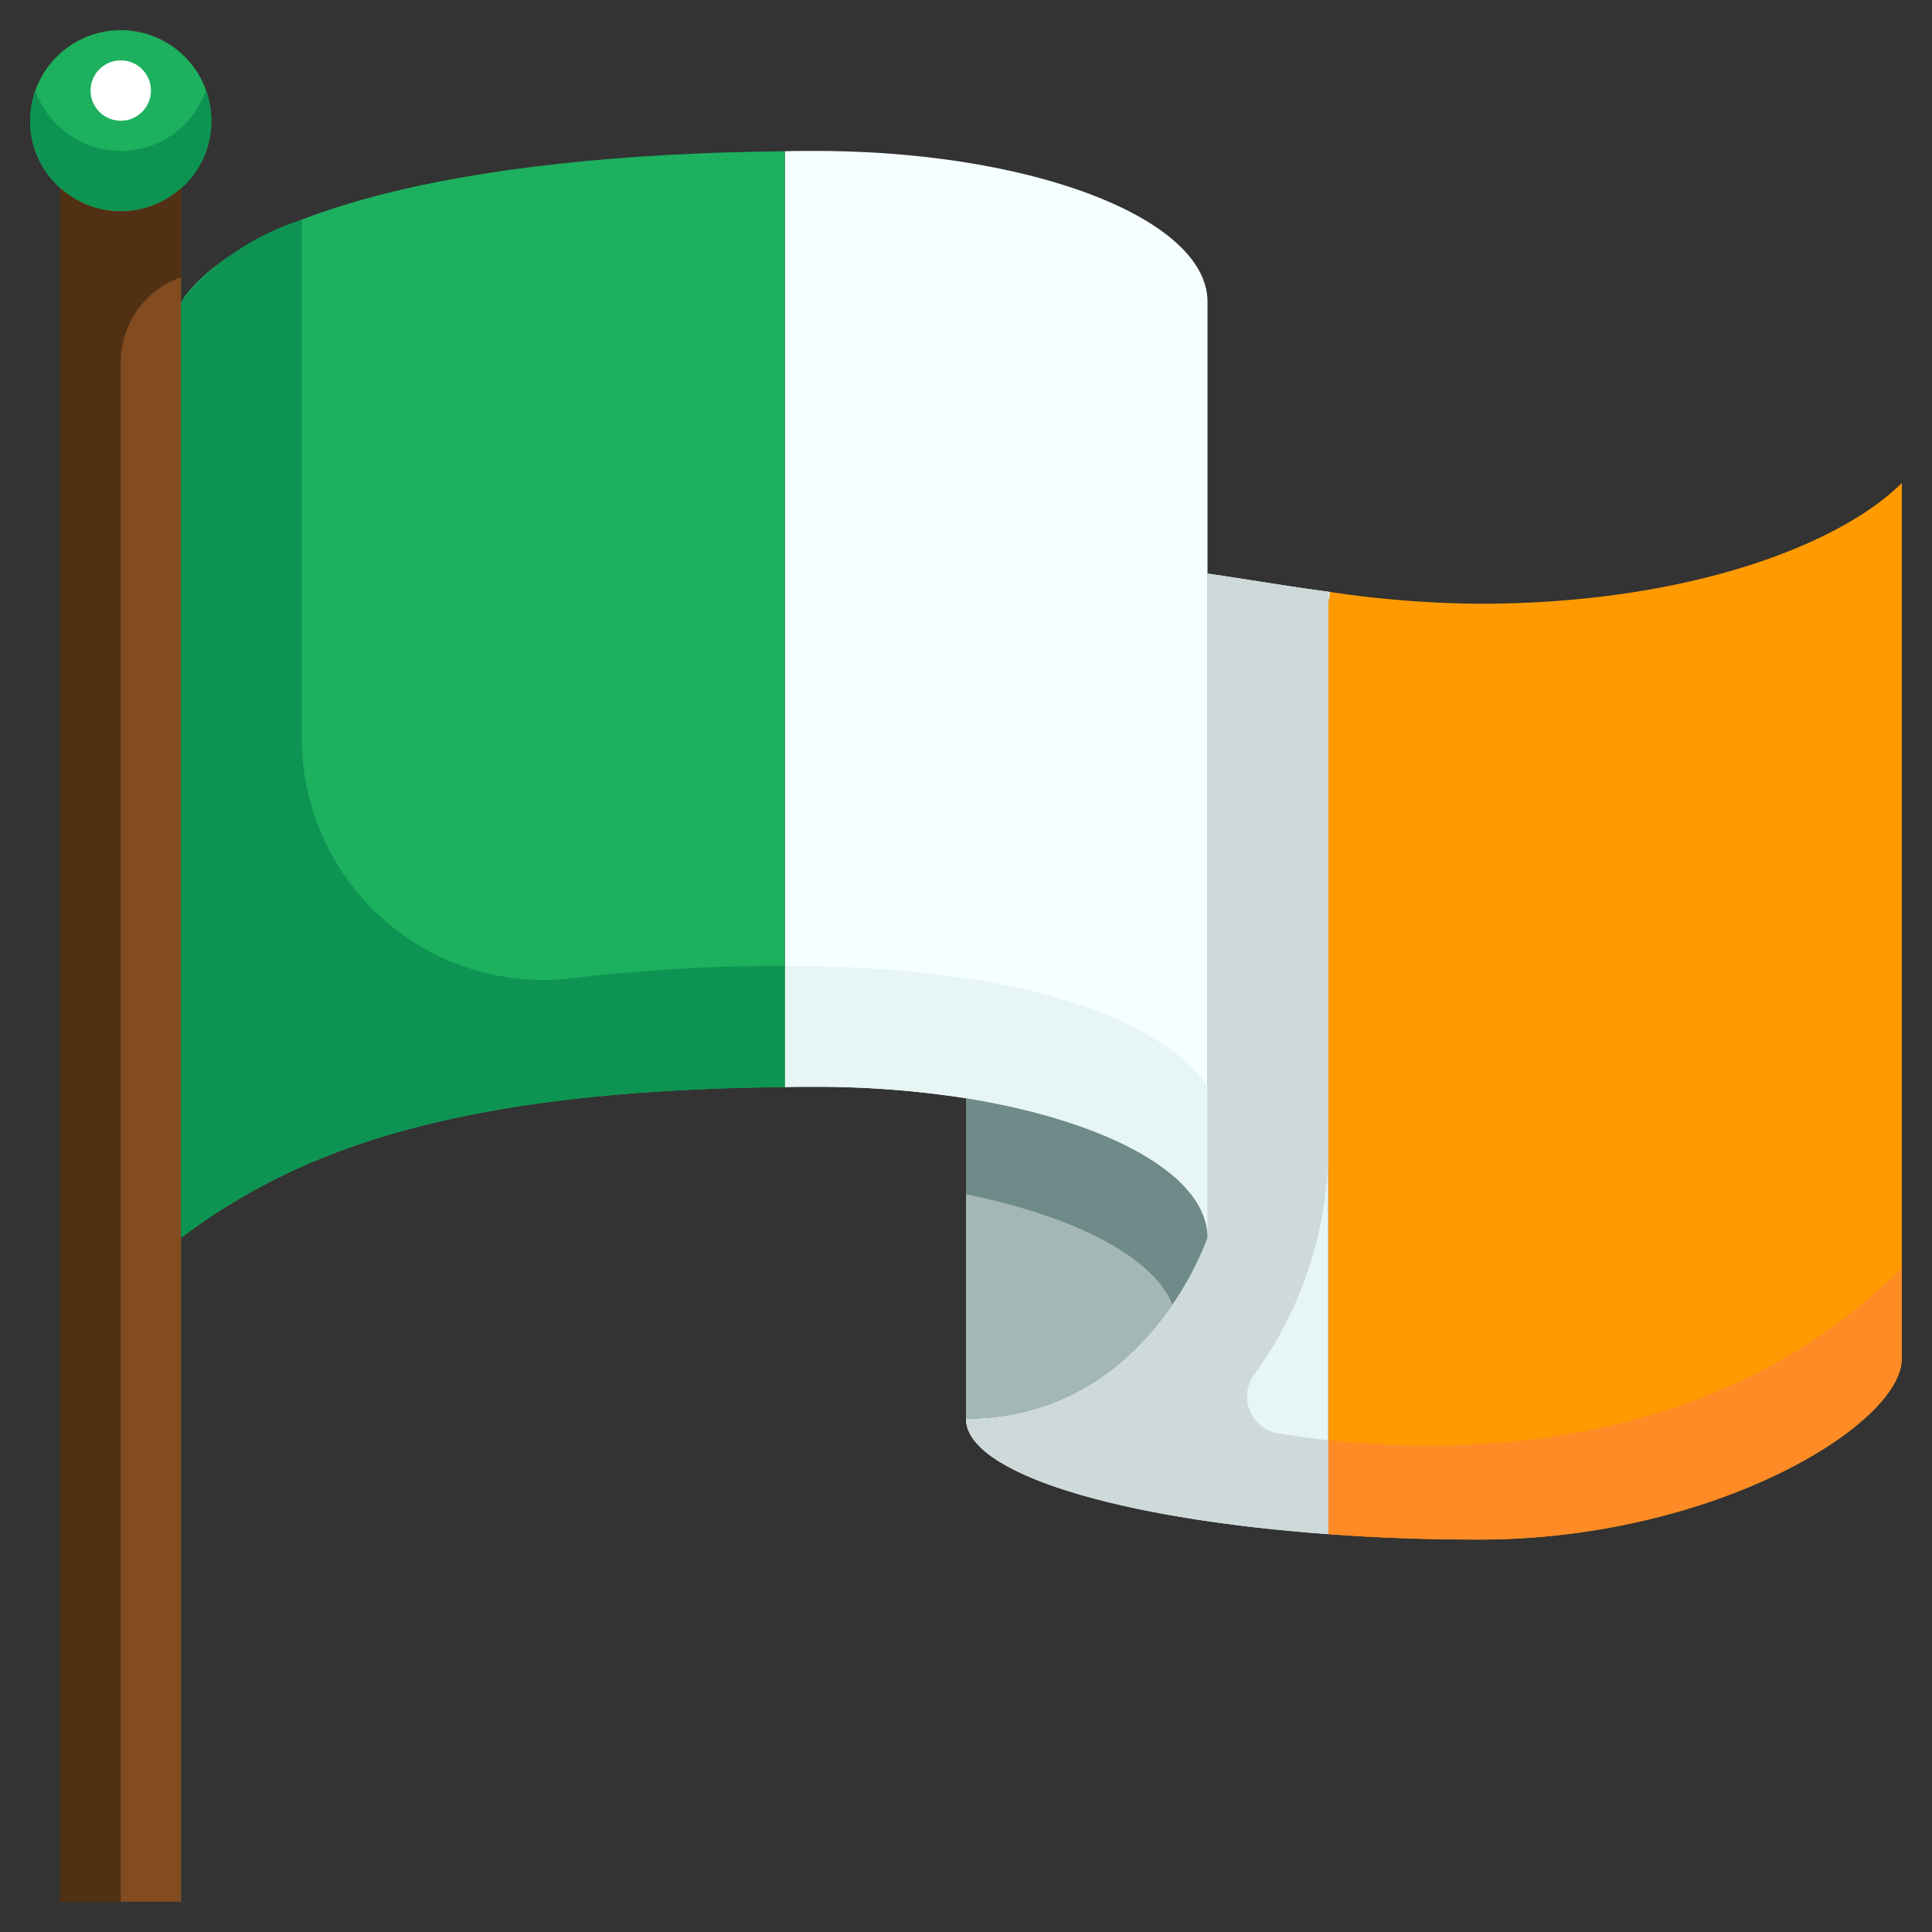 <?xml version="1.0" encoding="UTF-8"?> <svg xmlns="http://www.w3.org/2000/svg" height="512" viewBox="0 0 64 64" width="512"><rect x="0" y="0" width="64" height="64" fill="#333333" stroke="none"/><g id="_18-Flag" data-name="18-Flag"><path d="m63 16v29c0 2.21-6.26 6-14 6-1.74 0-3.42-.06-5-.18v-30.82l.06-.39a35.322 35.322 0 0 0 4.94.39c7 0 12-2 14-4z" fill="#ff9b00"></path><path d="m44.06 19.61-.06.39v30.82c-6.95-.5-12-2.02-12-3.82 6 0 8-6 8-6v-22c1.25.18 2.61.42 4.06.61z" fill="#e7f5f5"></path><path d="m32 36.38a32.661 32.661 0 0 0 -5-.38c-.34 0-.67 0-1 .01v-31c.33-.01.66-.01 1-.01 7.19 0 13 2.24 13 5v31c0-2.08-3.3-3.86-8-4.62z" fill="#f5ffff"></path><path d="m40 41s-2 6-8 6v-10.62c4.7.76 8 2.54 8 4.62z" fill="#a3b7b6"></path><path d="m26 36v.01c-10.92.11-16.12 2.08-20 4.99v-31c1.94-2.91 8.97-4.88 20-4.99z" fill="#1db05f"></path><path d="m6 6.23a2.982 2.982 0 0 1 -4 0 2.94 2.94 0 0 1 -1-2.23 3 3 0 0 1 6 0 2.94 2.94 0 0 1 -1 2.23z" fill="#1db05f"></path><path d="m6 10v53h-4v-56.77a2.982 2.982 0 0 0 4 0z" fill="#824c20"></path><path d="m38.838 43.213a10.2 10.2 0 0 0 1.162-2.213c0-2.08-3.3-3.86-8-4.62v3.183c3.582.723 6.184 2.06 6.838 3.65z" fill="#6e8a89"></path><path d="m6 4.23a2.982 2.982 0 0 1 -4 0 2.9 2.9 0 0 1 -.829-1.23 2.792 2.792 0 0 0 -.128.487 3 3 0 0 0 4.957 2.743 2.94 2.94 0 0 0 1-2.23 2.984 2.984 0 0 0 -.187-1 2.9 2.9 0 0 1 -.813 1.23z" fill="#0d9452"></path><path d="m44 47.705v3.115c1.58.12 3.26.18 5 .18 7.74 0 14-3.79 14-6v-3c-5.988 5.988-14.181 6.22-19 5.705z" fill="#ff8b26"></path><path d="m42.364 47.49a1.243 1.243 0 0 1 -.8-1.981l.056-.075a12.81 12.81 0 0 0 2.38-7.568v-18.266c-1.427-.188-2.768-.424-4-.6v22s-2 6-8 6c0 1.8 5.05 3.32 12 3.82v-3.115c-.6-.064-1.153-.138-1.636-.215z" fill="#cedada"></path><path d="m26 32v4.01c.33-.01.66-.01 1-.01a32.661 32.661 0 0 1 5 .38c4.7.76 8 2.54 8 4.62v-5s-2-4-14-4z" fill="#e7f5f5"></path><path d="m26 32a57.287 57.287 0 0 0 -7.008.4 8 8 0 0 1 -8.992-7.939v-17.179a8.325 8.325 0 0 0 -4 2.718v31c3.88-2.91 9.08-4.88 20-4.99z" fill="#0d9452"></path><circle cx="4" cy="3" fill="#fff" r="1"></circle><path d="m6 9.184v-2.954a2.982 2.982 0 0 1 -4 0v56.77h2v-51a2.99 2.99 0 0 1 2-2.816z" fill="#523014"></path></g></svg> 